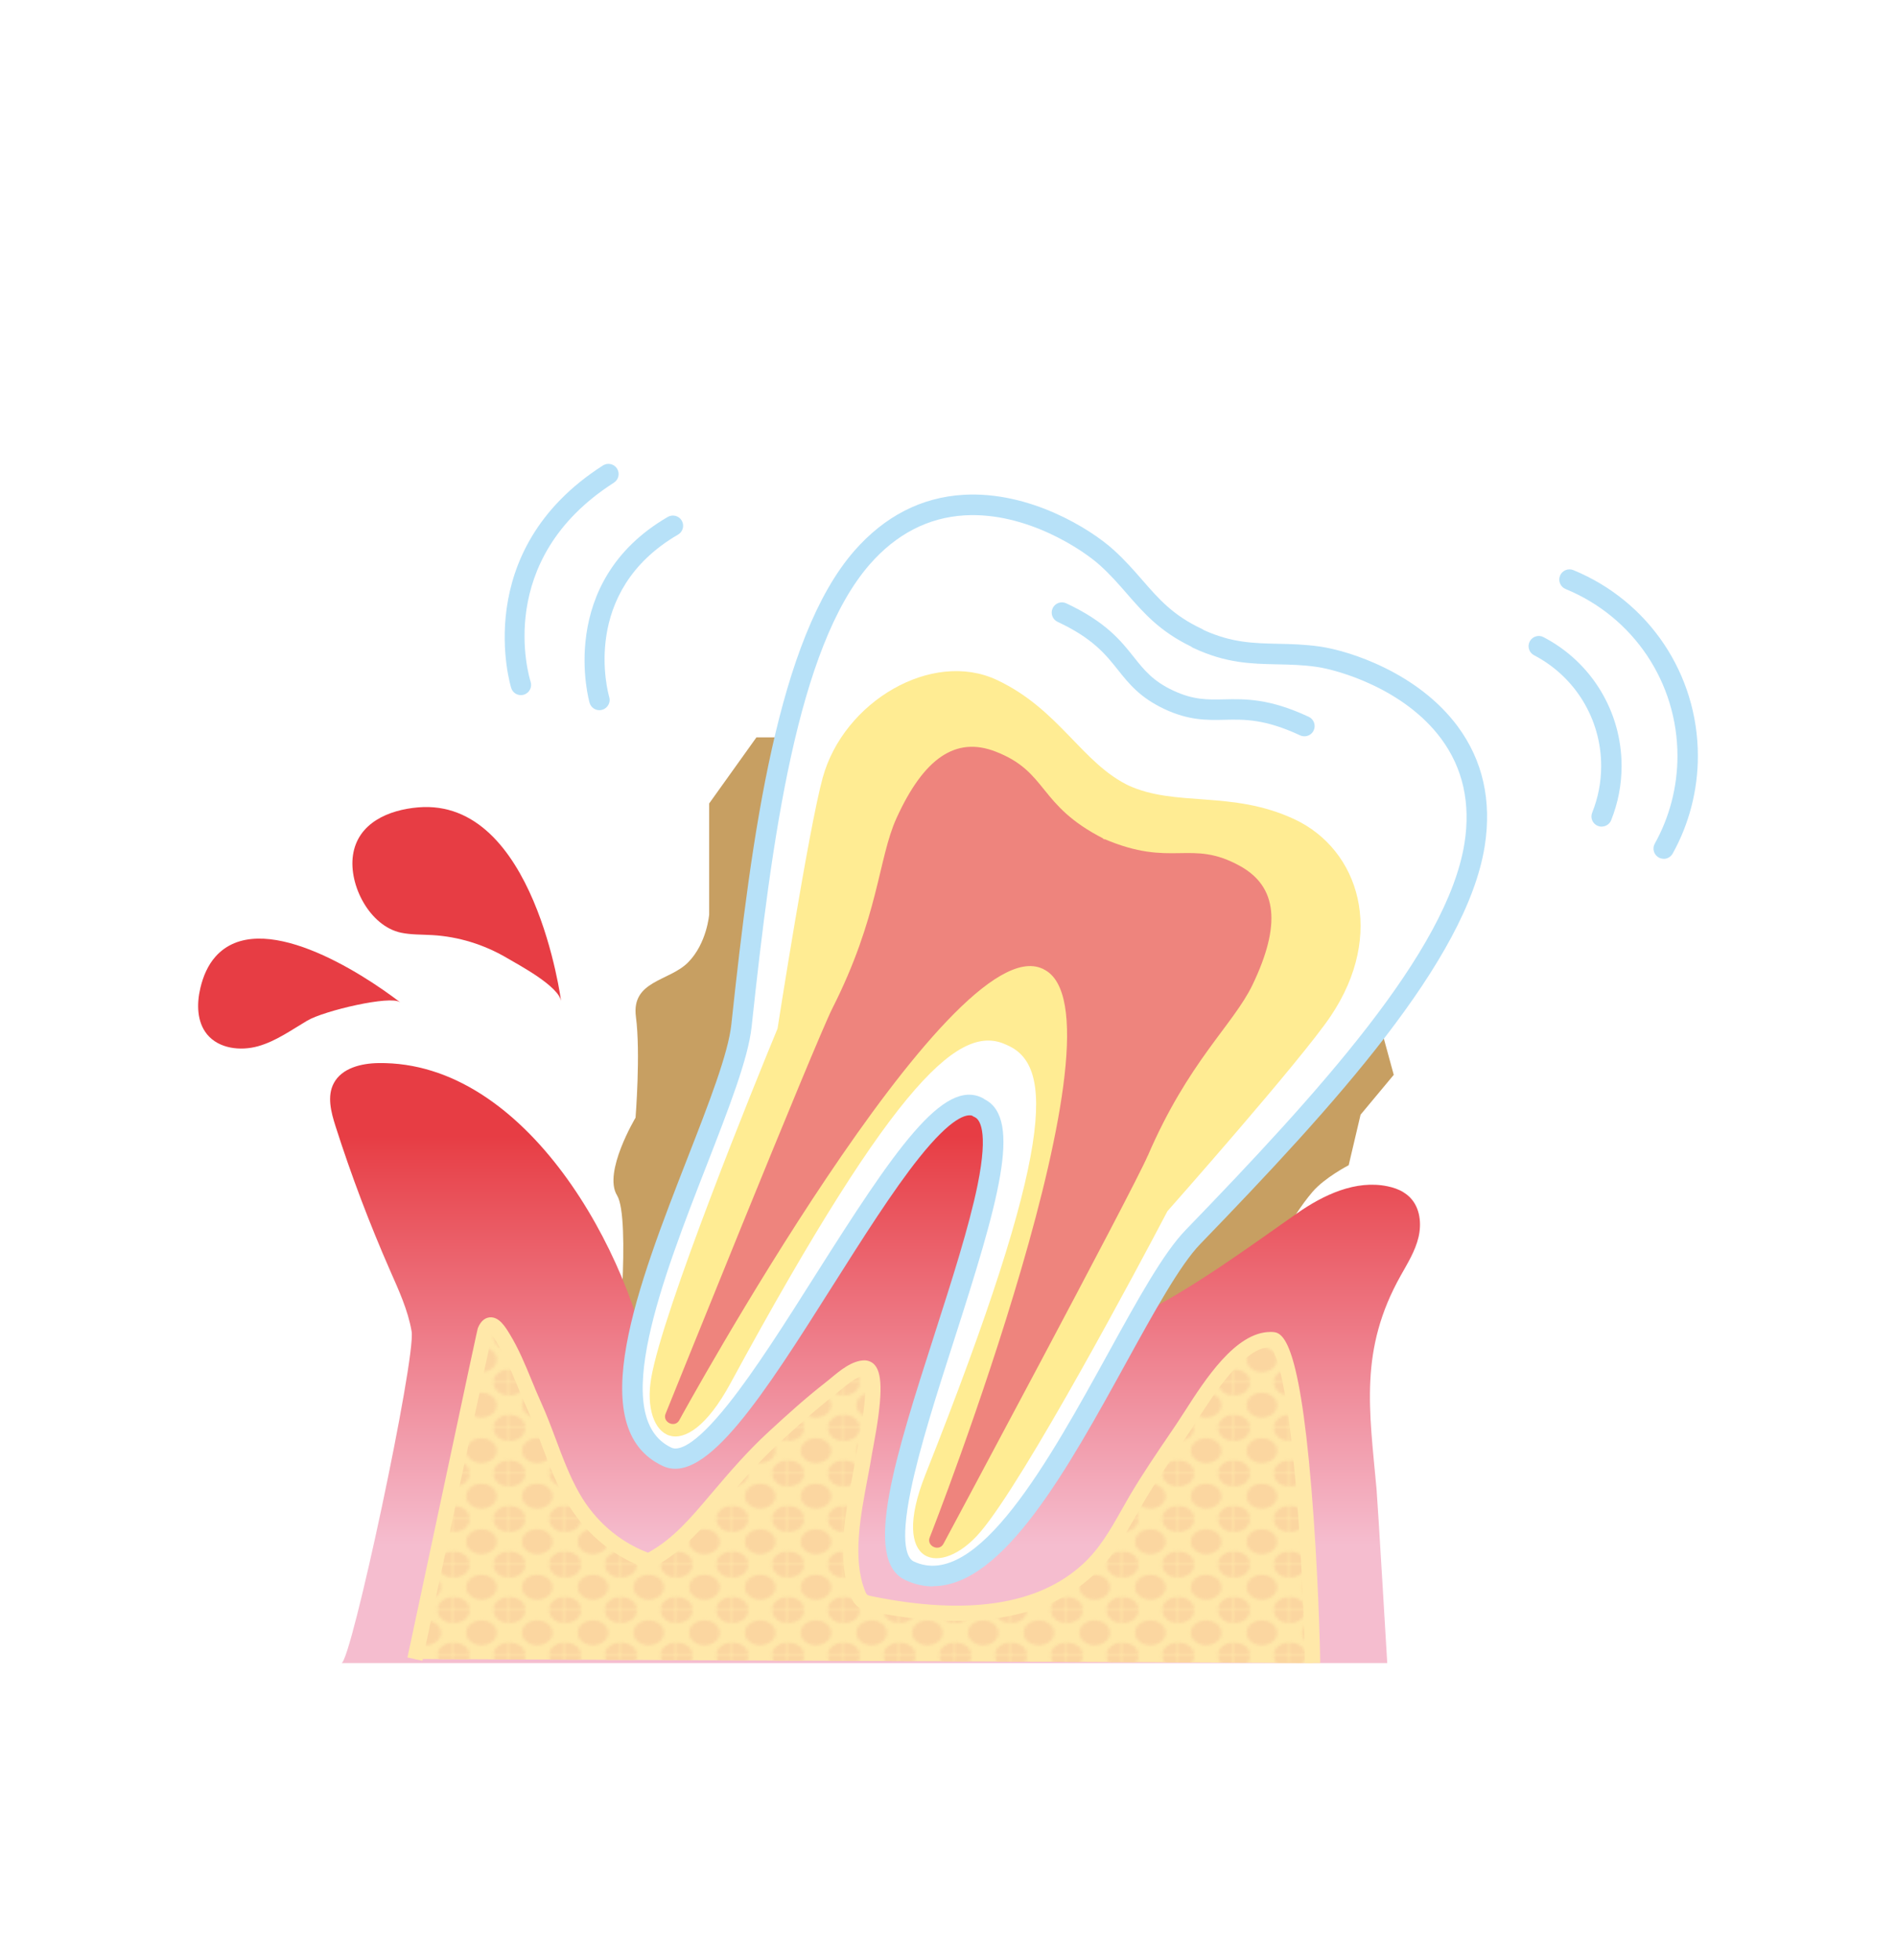 <?xml version="1.0" encoding="UTF-8"?><svg id="_レイヤー_2" xmlns="http://www.w3.org/2000/svg" xmlns:xlink="http://www.w3.org/1999/xlink" viewBox="0 0 300 310"><defs><style>.cls-1{fill:url(#Unnamed_Pattern);}.cls-2{fill:#fff;}.cls-3{fill:none;}.cls-4{fill:#ffec93;}.cls-5{fill:#ee847d;}.cls-6{fill:#ffe8a9;}.cls-7{fill:#b7e1f8;}.cls-8{fill:#e73d44;}.cls-9{fill:url(#_名称未設定グラデーション_133);}.cls-10{fill:#fbd6a0;}.cls-11{fill:#c79f62;}</style><linearGradient id="_名称未設定グラデーション_133" x1="138.47" y1="244.34" x2="138.47" y2="179.57" gradientUnits="userSpaceOnUse"><stop offset="0" stop-color="#f5bdcf"/><stop offset="1" stop-color="#e73d44"/></linearGradient><pattern id="Unnamed_Pattern" x="0" y="0" width="17.61" height="17.61" patternTransform="translate(-7081.12 -479.71) scale(.49 .4)" patternUnits="userSpaceOnUse" viewBox="0 0 17.61 17.61"><rect class="cls-3" width="17.61" height="17.61"/><path class="cls-10" d="M13.73,8.8c0,2.73-2.21,4.93-4.92,4.93s-4.94-2.2-4.94-4.93,2.21-4.92,4.94-4.92,4.92,2.2,4.92,4.92Z"/><path class="cls-10" d="M4.93,0C4.93,2.73,2.73,4.93,0,4.93S-4.93,2.73-4.93,0-2.71-4.94,0-4.94,4.93-2.73,4.93,0Z"/><path class="cls-10" d="M22.54,0c0,2.74-2.2,4.94-4.93,4.94S12.68,2.73,12.68,0s2.22-4.93,4.94-4.93S22.54-2.73,22.54,0Z"/><path class="cls-10" d="M4.93,17.61c0,2.73-2.2,4.93-4.93,4.93s-4.93-2.2-4.93-4.93S-2.71,12.68,0,12.68s4.93,2.2,4.93,4.93Z"/><path class="cls-10" d="M22.54,17.61c0,2.73-2.2,4.93-4.93,4.93s-4.94-2.2-4.94-4.93,2.22-4.93,4.94-4.93,4.93,2.2,4.93,4.93Z"/></pattern></defs><g id="design"><g id="_歯周病"><rect class="cls-2" width="300" height="310" rx="40" ry="40"/><path class="cls-7" d="M253.42,130.73c-.2,0-.4-.04-.6-.12-.83-.33-1.23-1.27-.89-2.1.94-2.34,1.42-4.82,1.42-7.37,0-7.38-4.07-14.1-10.62-17.52-.79-.41-1.1-1.39-.68-2.18.41-.79,1.39-1.1,2.18-.68,7.62,3.98,12.35,11.79,12.35,20.38,0,2.96-.56,5.85-1.65,8.57-.25.63-.86,1.01-1.5,1.01Z"/><path class="cls-7" d="M263.24,135.81c-.27,0-.53-.07-.78-.2-.78-.43-1.06-1.42-.63-2.19,2.35-4.21,3.59-9.01,3.59-13.86,0-11.63-6.95-21.99-17.7-26.41-.82-.34-1.22-1.28-.88-2.11.34-.82,1.28-1.22,2.11-.88,11.97,4.92,19.7,16.46,19.7,29.4,0,5.4-1.38,10.74-3.99,15.43-.3.53-.85.83-1.41.83Z"/><path class="cls-11" d="M135.3,127.06l-5.03-10.45h-10.58l-7.48,10.45v17.56s-.35,4.54-3.32,7.56c-2.97,3.02-9.02,2.87-8.27,8.62.76,5.75-.06,15.96-.06,15.96,0,0-5.17,8.63-2.93,12.27s0,26.07,0,26.07l11.49,2.88,26.19-90.91Z"/><path class="cls-11" d="M217.8,159.99l2.73,9.99-5.25,6.3-1.88,7.99s-3.79,1.96-5.71,4.2c-3.76,4.39-6.33,10.45-7.83,11.48-2.26,1.56-22.3,12.11-22.3,12.11l12.17-33.25,28.07-18.81Z"/><path class="cls-9" d="M222.09,188.56c-.76-.47-1.64-.77-2.52-.95-5.02-1.06-10.14,1.33-14.34,4.27-7.91,5.54-15.97,11.49-24.61,15.91-7.57-2.11-5.6-23.9-21.59-35.45-15.99-11.55-54.8,52.27-55.85,45.83-3.26-19.94-19.86-50.41-43.32-50.05-2.71.04-5.79.79-7.05,3.19-1.09,2.06-.43,4.57.28,6.79,2.48,7.76,5.37,15.39,8.64,22.84,1.37,3.12,2.83,6.26,3.4,9.62.71,4.17-9.59,52.44-11.1,52.44h165.47s-1.53-25.78-1.69-27.48c-1.15-12.61-2.75-22.1,3.83-33.81,1.09-1.94,2.28-3.86,2.8-6.02s.26-4.65-1.28-6.26c-.32-.34-.69-.63-1.09-.87Z"/><path class="cls-2" d="M154.8,175.12c-10.58-5.73-38.22,60.45-49.25,55.28-16.72-7.82,10.14-53.03,11.76-68.21,3.08-28.84,7.12-60.28,19.06-73.98,14.13-16.15,33.49-4.76,38.71-.05,5.21,4.71,7.07,9.36,14.42,12.8l-.02.04c7.35,3.44,12.11,1.88,19.06,2.86,6.96.98,28.11,8.55,24.77,29.74-2.86,17.94-24.41,41.2-44.58,62.04-10.62,10.97-28.11,60.56-44.83,52.74-11.03-5.16,22.06-68.78,10.88-73.24l.02-.04Z"/><path class="cls-7" d="M147.64,250.88c-1.46,0-2.94-.32-4.42-1.02-6.81-3.19-1.49-19.74,4.67-38.92,2.68-8.34,5.45-16.97,6.79-23.54,1.79-8.81.25-10.45-.49-10.75-.14-.06-.27-.13-.38-.22-.9-.25-3.22.22-8.33,6.6-4.19,5.23-9.03,12.89-13.72,20.29-10.77,17.02-20.08,31.71-26.88,28.52-12.77-5.97-3.89-28.74,3.95-48.83,3.29-8.43,6.4-16.4,6.89-21.02,3.24-30.31,7.4-61.05,19.45-74.87,4.81-5.49,10.62-8.48,17.29-8.87,10.48-.61,20.1,5.41,23.72,8.69,1.82,1.64,3.22,3.25,4.58,4.81,2.61,3,4.87,5.59,9.44,7.72.12.06.23.13.33.2,4.4,1.98,7.76,2.05,11.63,2.14,2.06.04,4.2.09,6.62.43,4.83.68,15.62,4.2,21.87,12.64,3.97,5.37,5.41,11.74,4.27,18.95-2.89,18.11-23.82,41.01-45.01,62.91-3.23,3.34-7.35,10.83-11.72,18.76-9.19,16.69-19.46,35.34-30.53,35.34ZM155.81,173.86c6.03,3.07,2.06,16.56-4.85,38.07-2.7,8.4-5.49,17.08-6.85,23.77-1.79,8.75-.47,10.8.48,11.24,10.04,4.69,21.52-16.18,30.76-32.95,4.67-8.48,8.7-15.8,12.23-19.45,20.83-21.53,41.4-44,44.14-61.18,1-6.32-.24-11.88-3.68-16.53-5.82-7.86-16.21-10.87-19.72-11.37-2.23-.32-4.27-.36-6.24-.4-4.16-.09-8.09-.17-13.28-2.6-.13-.06-.24-.13-.35-.22-4.95-2.4-7.47-5.29-10.14-8.35-1.29-1.49-2.63-3.02-4.31-4.53-2.63-2.38-11.6-8.43-21.36-7.86-5.77.34-10.83,2.95-15.04,7.77-11.43,13.11-15.49,43.3-18.67,73.09-.54,5.04-3.58,12.83-7.09,21.85-6.96,17.84-15.62,40.04-5.59,44.73.95.44,3.37.14,8.94-6.84,4.26-5.33,9.14-13.04,13.85-20.49,12.36-19.52,20.26-31.31,26.54-27.91.09.05.17.1.24.16Z"/><path class="cls-7" d="M206.39,116.44c-.23,0-.46-.05-.68-.15-5.57-2.6-8.81-2.53-11.95-2.46-2.76.06-5.61.13-9.5-1.69-3.89-1.82-5.66-4.05-7.38-6.21-1.95-2.45-3.98-4.99-9.54-7.59-.81-.38-1.16-1.34-.78-2.15.38-.81,1.34-1.16,2.15-.78,6.25,2.93,8.62,5.89,10.7,8.51,1.62,2.04,3.03,3.8,6.23,5.29,3.2,1.5,5.45,1.45,8.05,1.39,3.35-.07,7.14-.16,13.39,2.76.81.38,1.16,1.34.78,2.15-.27.59-.86.93-1.46.93Z"/><path class="cls-4" d="M159.56,165.37c7.02,3.29,7.56,15.72-13.14,67.84-5.77,14.54,2.51,16.29,8.65,9.12,7.08-8.26,25.38-42.65,29.65-50.79,0,0,21.14-23.86,25.85-30.87,8.71-12.97,4.5-26.31-5.75-31.11-9.95-4.65-18.8-1.85-26.41-5.41l.38.18c-7.61-3.56-11.13-12.15-21.08-16.81-10.24-4.79-24.23,3.4-27.54,15.49-2.24,8.15-7.14,39.65-7.14,39.65-3.52,8.5-18.19,44.59-20,55.32-1.57,9.3,5.08,14.55,12.54.8,26.75-49.29,36.64-56.84,43.66-53.56l.33.16Z"/><path class="cls-5" d="M181.61,182.78c6.43-14.93,13.53-20.73,16.56-27.01,4.58-9.52,3.91-15.55-1.93-18.8-7.87-4.37-10.73.34-21.58-4.32.08.04.13.12.21.16l-.23-.11-.23-.11c.08.04.17.03.25.06-10.53-5.34-8.75-10.56-17.15-13.8-6.23-2.41-11.3.95-15.67,10.56-2.88,6.35-2.78,15.52-10.12,30.02-2.77,5.48-26.31,63.94-26.37,64.06-.67,1.43,1.51,2.45,2.18,1.02.16-.33,42.88-78.12,57.43-71.31h.07s.05.06.05.06c14.55,6.81-17.79,89.46-17.94,89.79-.67,1.43,1.51,2.45,2.18,1.02.06-.12,29.85-55.65,32.28-61.29Z"/><path class="cls-6" d="M201.18,211.82c-5.7-.18-11.37,10.12-13.98,13.97-2.51,3.7-5.14,7.51-7.41,11.34-2.38,4.03-4.17,7.93-7.72,11.16-9.03,8.22-23.14,7.58-34.32,5.3-.46-.09-.94-.2-1.3-.49-.36-.29-.56-.72-.73-1.15-2.62-6.64.04-15.8,1.1-22.57.21-1.33,2.78-13.09-.01-13.07-1.89.02-4.1,2.2-5.46,3.26-3.09,2.41-6,5.05-8.89,7.7-3.37,3.1-6.33,6.55-9.28,10.03-2.96,3.5-5.81,6.9-9.88,9.18-.21.12-.42.23-.66.25-.26.02-.52-.07-.77-.16-4.79-1.87-8.73-5.39-11.26-9.84-2.6-4.57-3.95-9.75-6.13-14.52-1.59-3.49-2.86-7.33-4.87-10.61-.67-1.1-1.99-3.36-2.89-1.13-.08.2-11.08,51.89-11.08,51.89l142.03.63c0-5.38-1.52-51.02-6.5-51.18Z"/><path class="cls-1" d="M201.18,211.82c-5.7-.18-11.37,10.12-13.98,13.97-2.51,3.7-5.14,7.51-7.41,11.34-2.38,4.03-4.17,7.93-7.72,11.16-9.03,8.22-23.14,7.58-34.32,5.3-.46-.09-.94-.2-1.3-.49-.36-.29-.56-.72-.73-1.15-2.62-6.64.04-15.8,1.1-22.57.21-1.33,2.78-13.09-.01-13.07-1.89.02-4.1,2.2-5.46,3.26-3.09,2.41-6,5.05-8.89,7.7-3.37,3.1-6.33,6.55-9.28,10.03-2.96,3.5-5.81,6.9-9.88,9.18-.21.12-.42.23-.66.25-.26.02-.52-.07-.77-.16-4.79-1.87-8.73-5.39-11.26-9.84-2.6-4.57-3.95-9.75-6.13-14.52-1.59-3.49-2.86-7.33-4.87-10.61-.67-1.1-1.99-3.36-2.89-1.13-.08.2-11.08,51.89-11.08,51.89l142.03.63c0-5.38-1.52-51.02-6.5-51.18Z"/><path class="cls-6" d="M208.9,263h-2.43c0-2.89-.38-14.95-1.29-26.33-1.64-20.66-3.74-23.32-4.14-23.64,0,0-.01,0-.02,0-4.2,0-8.99,7.48-11.57,11.52-.47.74-.89,1.39-1.25,1.93l-.94,1.39c-2.19,3.23-4.46,6.56-6.42,9.89-.45.76-.88,1.52-1.3,2.27-1.87,3.3-3.63,6.42-6.65,9.17-7.63,6.95-19.53,8.83-35.38,5.59-.48-.1-1.21-.25-1.82-.74-.57-.46-.88-1.09-1.09-1.64-2.25-5.69-.89-12.82.3-19.11.27-1.45.53-2.81.74-4.09.02-.15.08-.43.15-.82,1.55-8.2,1.14-10.3.87-10.84-1.11.14-2.67,1.44-3.71,2.31-.3.25-.59.49-.84.68-3.04,2.37-5.9,4.96-8.81,7.63-3.19,2.93-5.93,6.09-9.17,9.93l-.17.2c-2.88,3.4-5.86,6.92-10.05,9.25-.24.13-.63.35-1.14.4-.52.05-.96-.1-1.32-.24-4.95-1.93-9.16-5.61-11.88-10.37-1.61-2.83-2.76-5.9-3.87-8.86-.72-1.91-1.46-3.89-2.31-5.75-.53-1.16-1.03-2.36-1.51-3.53-.98-2.37-1.99-4.82-3.29-6.95l-.05-.08c-.14-.23-.43-.71-.7-1.06-.79,3.57-7.43,34.77-11,51.52l-2.37-.51c11.02-51.79,11.09-51.96,11.14-52.09.53-1.32,1.32-1.65,1.89-1.7,1.47-.12,2.45,1.5,3.11,2.58l.05.08c1.4,2.29,2.45,4.83,3.46,7.29.47,1.15.96,2.33,1.47,3.45.88,1.94,1.64,3.96,2.37,5.91,1.08,2.88,2.19,5.85,3.71,8.51,2.44,4.28,6.22,7.59,10.65,9.31.04.02.15.06.22.08.06-.03.14-.07.18-.1,3.8-2.12,6.51-5.32,9.38-8.7l.17-.2c3.3-3.9,6.09-7.12,9.38-10.14,2.94-2.71,5.84-5.33,8.96-7.76.24-.18.5-.4.78-.63,1.53-1.28,3.44-2.87,5.42-2.88.62.02,1.22.27,1.63.77,1.26,1.51,1.18,5.26-.27,12.96-.07.35-.11.61-.14.74-.21,1.32-.47,2.7-.75,4.17-1.13,5.97-2.42,12.73-.43,17.77.06.16.21.52.36.65.15.12.51.2.78.25,15.04,3.07,26.23,1.38,33.26-5.01,2.73-2.49,4.4-5.44,6.17-8.57.43-.76.87-1.53,1.32-2.31,2-3.39,4.29-6.76,6.51-10.02l.94-1.39c.35-.52.76-1.16,1.22-1.87,3.23-5.04,8.09-12.63,13.61-12.63.06,0,.13,0,.19,0,1.49.05,4.25.14,6.29,24.74,1.04,12.55,1.39,25.34,1.39,27.65Z"/><path class="cls-7" d="M94.84,112.31c-.7,0-1.34-.45-1.55-1.16-.06-.19-5.4-19.08,12.37-29.4.77-.45,1.76-.19,2.21.58.45.77.19,1.76-.58,2.21-15.54,9.03-11.09,25.02-10.89,25.7.25.85-.24,1.75-1.09,2-.15.04-.31.07-.46.07Z"/><path class="cls-7" d="M82.42,109.93c-.68,0-1.31-.43-1.53-1.12-.07-.21-6.69-21.64,14.51-35.2.75-.48,1.75-.26,2.23.49.48.75.26,1.75-.49,2.23-19.06,12.19-13.43,30.71-13.18,31.49.27.85-.2,1.76-1.04,2.03-.16.05-.33.08-.49.08Z"/><path class="cls-8" d="M88.79,158.38s-4.18-32.25-22.63-30.7c-4.65.39-9.56,2.45-10.31,7.56-.7,4.76,2.66,11.21,7.6,12.26,1.63.34,3.31.28,4.98.38,4.11.24,8.15,1.49,11.7,3.57,1.93,1.13,8.35,4.53,8.66,6.93Z"/><path class="cls-8" d="M63.28,158.48c-6.08-4.66-22.18-15.05-29.18-7.2-1.23,1.38-1.96,3.14-2.39,4.94-.6,2.5-.57,5.37,1.06,7.36,1.86,2.26,5.27,2.66,8.08,1.87,2.82-.8,5.24-2.55,7.76-4.04,2.69-1.59,13.21-4.03,14.66-2.92Z"/></g></g></svg>
